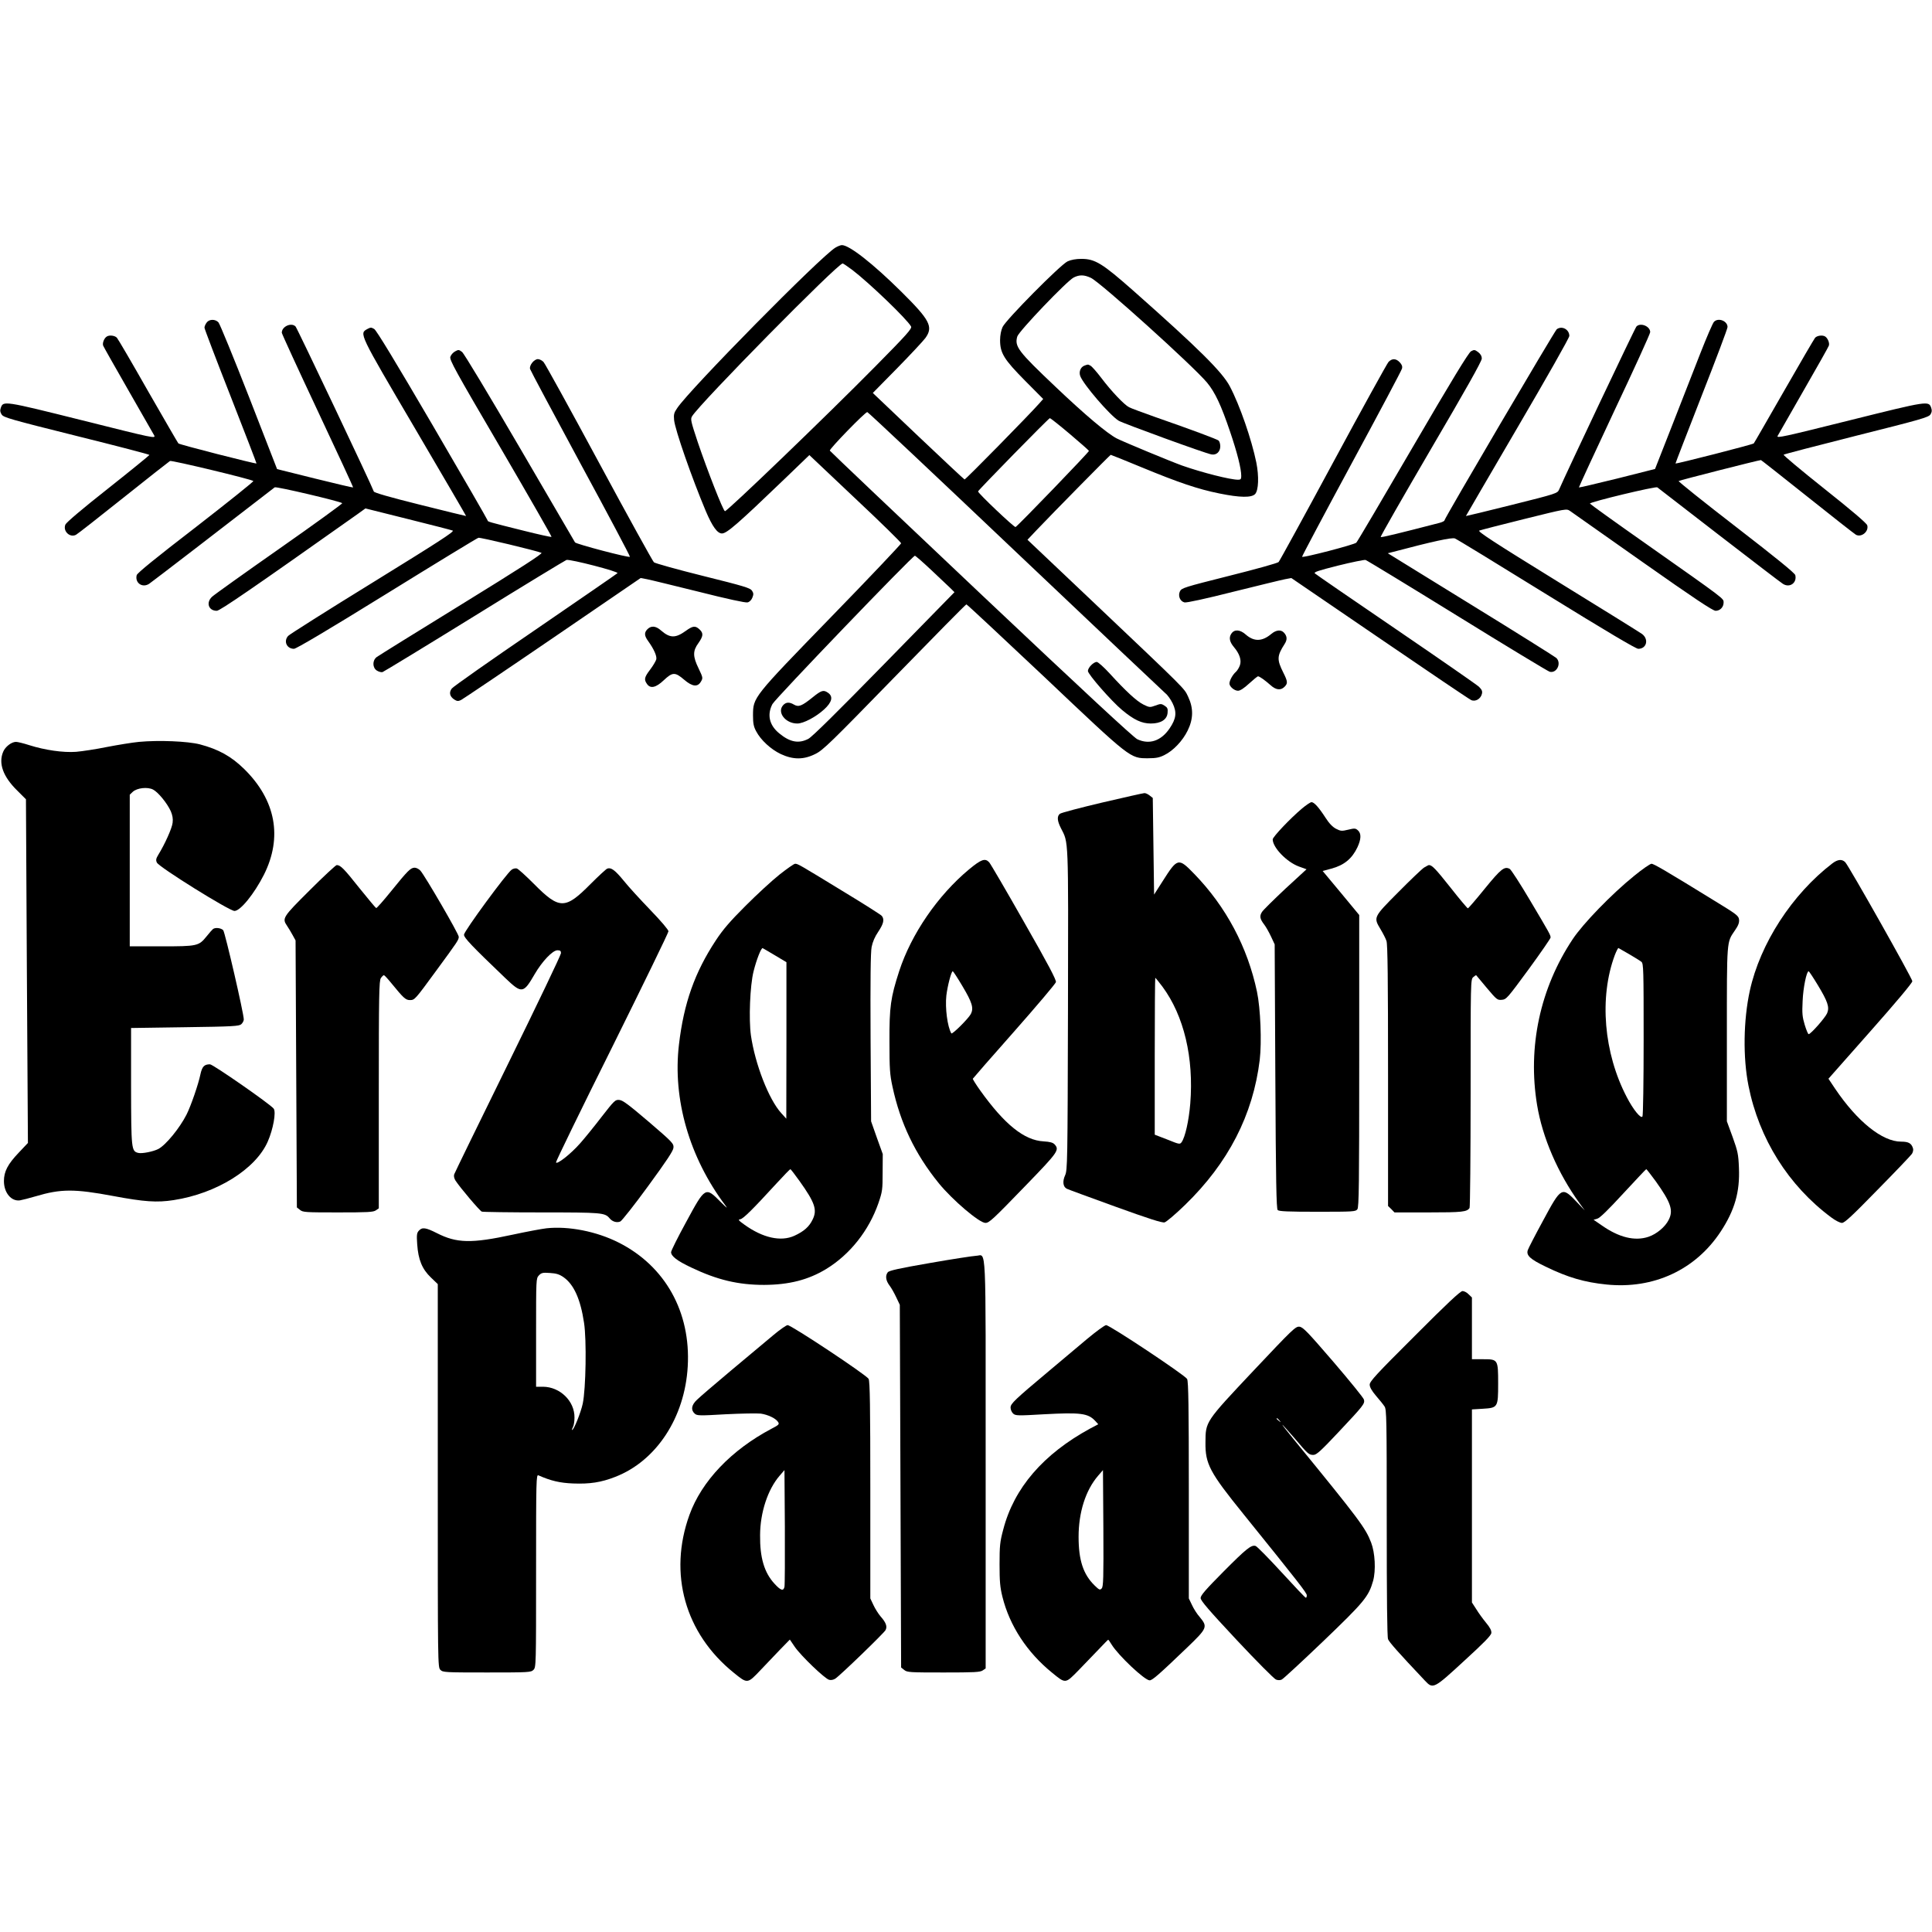<?xml version="1.0" standalone="no"?>
<!DOCTYPE svg PUBLIC "-//W3C//DTD SVG 20010904//EN"
 "http://www.w3.org/TR/2001/REC-SVG-20010904/DTD/svg10.dtd">
<svg version="1.0" xmlns="http://www.w3.org/2000/svg"
 width="1474pt" height="1474pt" viewBox="0 0 1474 1474"
 preserveAspectRatio="xMidYMid meet">
<g transform="translate(0,1474) scale(0.1,-0.1)"
fill="#000000" stroke="none">
<path d="M6374 12851 c-115 -70 -1107 -1076 -1207 -1224 -25 -36 -28 -49 -24
-92 8 -76 134 -438 242 -695 50 -117 88 -170 123 -170 37 0 121 73 478 416
l189 182 350 -331 c193 -181 350 -335 350 -342 0 -6 -238 -258 -530 -558 -604
-622 -599 -616 -600 -755 0 -61 5 -86 24 -121 35 -67 112 -138 188 -174 95
-44 175 -44 264 1 58 28 118 87 604 586 297 305 543 555 548 555 4 1 271 -249
595 -554 664 -629 653 -620 792 -620 59 0 85 5 123 24 68 33 140 109 178 187
44 89 45 171 4 258 -32 67 0 36 -733 731 l-493 467 68 72 c134 141 563 576
567 576 3 0 110 -43 238 -96 281 -116 428 -166 592 -199 157 -32 245 -33 272
-4 26 29 30 134 9 240 -36 176 -126 437 -202 581 -57 109 -236 287 -733 727
-240 212 -295 246 -400 246 -41 0 -79 -7 -105 -19 -54 -25 -471 -446 -496
-501 -11 -24 -19 -63 -19 -100 0 -99 30 -147 190 -309 l139 -140 -31 -35 c-74
-84 -562 -581 -569 -579 -5 2 -164 151 -354 331 l-346 329 185 188 c102 104
199 208 216 231 62 86 35 137 -184 354 -215 213 -396 355 -453 355 -10 0 -32
-9 -49 -19z m128 -170 c131 -100 419 -377 449 -432 8 -16 -33 -62 -273 -305
-370 -375 -1128 -1104 -1147 -1104 -13 0 -136 315 -208 528 -53 160 -56 174
-43 196 62 101 1111 1166 1149 1166 4 0 37 -22 73 -49z m1821 -61 c74 -35 780
-672 886 -799 62 -75 108 -174 176 -375 55 -162 85 -282 85 -337 0 -24 -4 -29
-24 -29 -60 0 -273 54 -427 108 -81 29 -446 180 -499 207 -73 38 -241 179
-466 393 -288 273 -314 308 -293 384 11 40 380 426 431 451 44 22 80 21 131
-3z m-576 -2087 c616 -584 1131 -1071 1145 -1083 15 -11 39 -45 54 -75 34 -70
28 -118 -23 -193 -65 -95 -154 -125 -246 -82 -28 13 -418 375 -1192 1106 -633
598 -1152 1091 -1154 1096 -4 13 271 296 286 294 6 0 515 -479 1130 -1063z
m415 896 c78 -66 144 -124 146 -129 3 -7 -539 -569 -560 -581 -9 -5 -290 261
-286 272 5 13 539 559 548 559 4 0 73 -54 152 -121z m-1055 -1040 c65 -61 131
-124 147 -139 l28 -28 -536 -548 c-354 -362 -551 -557 -579 -571 -73 -38 -140
-26 -222 42 -76 62 -94 142 -52 223 21 41 1069 1132 1087 1132 5 0 62 -50 127
-111z"/>
<path d="M8272 11950 c-29 -12 -42 -48 -30 -80 25 -65 225 -298 293 -340 33
-20 663 -250 708 -257 38 -7 67 21 67 62 0 18 -6 38 -13 44 -14 11 -204 82
-488 181 -91 32 -179 65 -195 73 -38 20 -135 122 -212 224 -35 46 -71 87 -82
93 -21 11 -18 11 -48 0z"/>
<path d="M8325 9665 c-14 -13 -25 -33 -25 -44 0 -25 179 -230 262 -299 89 -74
149 -102 218 -102 77 0 124 30 128 82 3 31 -1 40 -23 54 -25 16 -30 16 -70 1
-42 -15 -45 -15 -92 8 -52 26 -134 102 -258 238 -44 48 -88 87 -98 87 -10 0
-29 -11 -42 -25z"/>
<path d="M6199 9419 c-82 -66 -106 -75 -141 -55 -35 21 -61 20 -83 -4 -49 -54
17 -140 108 -140 47 0 142 50 205 108 60 55 70 98 30 126 -35 25 -51 20 -119
-35z"/>
<path d="M1576 12278 c-9 -12 -16 -29 -16 -38 0 -9 90 -245 200 -525 110 -280
198 -510 197 -511 -5 -5 -589 144 -596 153 -4 4 -108 184 -231 398 -122 215
-229 398 -238 408 -15 17 -58 23 -78 9 -20 -13 -34 -50 -27 -69 4 -10 90 -162
191 -338 101 -176 190 -332 198 -346 13 -26 6 -25 -548 114 -601 150 -603 150
-622 95 -7 -20 -5 -33 7 -51 14 -22 70 -38 571 -163 306 -76 556 -141 556
-145 0 -3 -141 -118 -314 -255 -198 -156 -319 -259 -327 -276 -21 -50 34 -103
81 -78 12 6 175 134 363 284 188 150 347 275 354 279 11 7 621 -139 636 -153
4 -3 -193 -161 -438 -351 -303 -233 -448 -351 -452 -367 -15 -59 43 -100 95
-66 20 13 608 465 958 736 11 8 500 -107 515 -121 4 -3 -211 -159 -478 -346
-267 -187 -498 -352 -514 -367 -49 -44 -29 -108 35 -108 24 0 270 169 1073
737 l61 44 324 -81 c177 -44 332 -84 342 -88 15 -7 -111 -88 -610 -396 -346
-213 -637 -397 -646 -408 -36 -41 -10 -98 45 -98 17 0 262 145 708 421 375
232 690 424 699 426 15 4 445 -99 481 -115 12 -5 -160 -116 -608 -392 -344
-212 -636 -393 -649 -403 -34 -26 -33 -81 1 -103 14 -9 33 -14 43 -12 9 3 325
195 702 428 376 233 693 425 702 428 29 7 401 -89 389 -101 -6 -6 -288 -200
-628 -433 -340 -232 -626 -433 -636 -447 -23 -30 -16 -61 19 -84 20 -13 30
-14 51 -4 14 7 329 219 698 471 l673 460 48 -9 c27 -5 205 -49 396 -96 213
-54 357 -85 371 -81 15 3 30 18 37 36 10 25 10 34 -3 54 -14 20 -59 34 -373
112 -197 49 -365 96 -375 104 -9 8 -198 350 -419 760 -221 410 -411 755 -423
768 -11 12 -31 22 -43 22 -29 0 -67 -47 -60 -75 3 -11 177 -337 386 -724 210
-387 379 -706 376 -709 -9 -9 -411 97 -419 110 -4 7 -194 333 -422 723 -235
402 -425 719 -440 730 -24 18 -28 18 -53 4 -15 -8 -31 -26 -36 -41 -8 -23 33
-98 384 -697 216 -370 390 -674 388 -677 -3 -3 -97 18 -209 46 -281 70 -279
70 -279 80 0 4 -189 332 -420 727 -282 482 -428 723 -445 733 -22 13 -28 13
-52 0 -63 -35 -67 -27 361 -755 216 -368 393 -671 392 -672 -1 -1 -158 38
-351 86 -237 59 -350 92 -353 101 -14 43 -585 1247 -597 1259 -32 33 -106 0
-105 -48 1 -9 124 -277 274 -596 150 -319 272 -582 270 -584 -2 -2 -133 29
-291 68 l-289 72 -214 550 c-118 302 -223 558 -233 569 -24 27 -72 26 -91 -2z"/>
<path d="M13077 12285 c-9 -8 -56 -117 -105 -242 -49 -126 -147 -375 -217
-555 l-128 -326 -289 -73 c-159 -39 -290 -70 -292 -68 -1 2 120 265 270 584
151 319 274 589 274 601 0 45 -74 75 -105 43 -11 -11 -535 -1117 -590 -1244
-13 -29 -17 -31 -361 -117 -192 -48 -349 -86 -350 -85 0 1 177 305 394 676
222 379 395 684 395 698 0 50 -57 80 -96 51 -16 -13 -857 -1443 -857 -1459 0
-4 -17 -13 -37 -18 -324 -84 -445 -113 -449 -108 -4 3 169 304 382 669 264
450 389 672 389 692 0 20 -9 35 -28 50 -26 19 -30 19 -54 6 -19 -11 -146 -219
-444 -730 -229 -393 -423 -722 -431 -730 -13 -15 -405 -117 -414 -108 -2 3
167 321 376 708 209 386 383 714 386 727 5 17 0 31 -17 49 -28 30 -59 31 -86
2 -11 -13 -202 -358 -423 -768 -221 -410 -408 -751 -415 -758 -7 -8 -176 -55
-376 -105 -345 -87 -365 -93 -377 -119 -16 -34 1 -76 35 -84 14 -4 162 28 371
81 191 47 369 91 396 96 l48 9 674 -460 c370 -253 684 -465 698 -471 32 -15
73 9 82 47 5 20 0 32 -22 54 -16 15 -301 213 -634 440 -333 227 -611 418 -618
425 -11 10 23 21 177 60 105 26 199 45 209 43 10 -3 326 -195 700 -426 375
-232 693 -424 705 -427 54 -14 92 65 51 105 -11 10 -304 194 -652 408 l-634
391 39 10 c306 81 450 112 473 103 14 -5 328 -197 698 -426 460 -284 683 -416
701 -416 64 0 82 73 29 113 -18 13 -309 194 -647 402 -485 299 -610 381 -595
387 10 4 164 44 342 88 323 80 323 80 350 62 15 -11 264 -186 555 -391 392
-276 535 -371 556 -371 34 0 61 28 61 63 0 32 17 19 -582 441 -241 169 -438
311 -438 314 0 13 502 133 514 124 6 -5 218 -169 471 -364 253 -195 472 -363
487 -372 52 -34 109 7 95 66 -4 16 -145 131 -452 368 -245 189 -442 347 -438
350 7 6 612 160 628 160 2 0 162 -126 354 -279 193 -154 360 -285 371 -291 42
-22 99 25 86 72 -3 15 -123 117 -326 278 -176 140 -316 257 -312 261 4 4 254
69 555 145 490 123 551 140 565 162 11 17 13 30 6 50 -19 55 -21 55 -623 -95
-505 -126 -559 -138 -549 -119 6 11 95 167 198 346 103 179 190 333 193 343 7
19 -8 56 -27 69 -20 14 -63 8 -78 -9 -8 -10 -115 -193 -238 -408 -123 -214
-226 -394 -230 -398 -7 -8 -592 -158 -597 -153 -1 1 88 231 197 510 110 280
200 518 200 531 0 46 -70 74 -103 40z"/>
<path d="M4940 9940 c-26 -26 -25 -50 5 -91 44 -61 68 -115 62 -140 -4 -13
-24 -48 -47 -78 -44 -58 -48 -75 -24 -109 26 -38 68 -29 128 28 67 63 86 64
156 4 63 -54 104 -58 129 -12 15 25 13 31 -19 98 -45 92 -45 134 -2 193 38 54
40 76 9 105 -32 30 -51 28 -106 -12 -78 -56 -120 -55 -188 4 -39 35 -75 38
-103 10z"/>
<path d="M9394 9905 c-20 -30 -13 -63 21 -103 42 -50 58 -98 45 -137 -6 -18
-20 -41 -31 -51 -25 -22 -49 -66 -49 -89 0 -23 37 -55 65 -55 17 0 46 19 85
55 33 30 63 55 68 55 11 0 51 -28 95 -67 42 -38 78 -42 107 -13 26 26 25 40
-9 108 -50 100 -49 127 10 219 22 34 19 61 -7 88 -23 23 -59 18 -94 -11 -70
-59 -132 -61 -196 -5 -44 39 -87 41 -110 6z"/>
<path d="M1061 9080 c-52 -5 -162 -23 -245 -39 -83 -17 -189 -33 -236 -37 -99
-7 -237 13 -357 51 -43 14 -89 25 -101 25 -34 0 -82 -37 -98 -76 -37 -88 -1
-189 107 -295 l67 -67 7 -1311 8 -1311 -69 -73 c-85 -89 -114 -145 -114 -218
0 -89 56 -156 122 -147 18 3 72 17 120 31 192 57 294 58 593 2 235 -44 333
-51 460 -31 327 50 626 236 718 447 41 93 65 225 45 251 -26 34 -463 338 -486
338 -44 0 -60 -17 -73 -77 -15 -74 -73 -242 -106 -307 -53 -104 -158 -232
-215 -262 -39 -20 -125 -37 -153 -30 -53 13 -54 27 -55 508 l0 445 411 6 c369
5 413 8 430 23 10 9 19 26 19 36 0 46 -143 664 -157 681 -16 17 -60 23 -78 9
-5 -4 -28 -29 -49 -56 -60 -74 -70 -76 -346 -76 l-240 0 0 578 0 579 23 22
c33 30 113 39 155 17 39 -20 108 -105 135 -165 13 -31 18 -57 14 -88 -4 -41
-60 -165 -109 -244 -18 -30 -20 -41 -11 -60 15 -34 553 -369 592 -369 45 0
151 131 225 277 143 286 90 569 -151 806 -99 97 -195 150 -338 188 -94 24
-313 33 -464 19z"/>
<path d="M8409 8617 c-169 -40 -314 -78 -323 -86 -23 -19 -20 -54 8 -109 59
-117 57 -46 54 -1383 -3 -1172 -4 -1226 -22 -1266 -21 -46 -16 -87 12 -102 9
-5 176 -66 369 -136 254 -92 360 -126 378 -121 13 3 84 63 156 133 330 320
519 687 570 1107 16 136 6 392 -21 520 -72 340 -236 649 -479 899 -121 125
-127 123 -242 -58 l-64 -100 -5 368 -5 369 -24 19 c-13 10 -31 19 -40 18 -9 0
-154 -33 -322 -72z m460 -1405 c164 -222 240 -542 212 -892 -11 -132 -39 -256
-66 -294 -13 -18 -18 -17 -109 20 l-96 37 0 599 c0 329 2 598 4 598 2 0 27
-31 55 -68z"/>
<path d="M9933 8571 c-87 -73 -223 -216 -223 -235 0 -62 107 -173 200 -207
l58 -21 -162 -149 c-88 -83 -169 -162 -178 -177 -20 -31 -16 -53 18 -97 13
-17 36 -58 51 -90 l28 -60 5 -1007 c4 -808 8 -1010 18 -1020 10 -10 78 -13
303 -13 276 0 291 1 305 19 12 17 14 187 14 1133 l0 1112 -139 168 -140 168
67 18 c97 26 157 76 198 162 29 62 31 106 4 130 -18 16 -25 17 -74 5 -49 -12
-58 -11 -93 7 -25 13 -52 40 -80 84 -51 79 -87 119 -107 119 -8 0 -41 -22 -73
-49z"/>
<path d="M7393 8107 c-239 -199 -441 -494 -533 -777 -65 -201 -75 -271 -74
-535 0 -211 3 -253 23 -345 60 -280 173 -515 353 -737 105 -129 310 -303 356
-303 29 0 55 24 317 295 238 246 249 262 211 304 -13 14 -35 20 -84 23 -148 8
-298 129 -484 389 -32 45 -57 85 -56 89 2 4 144 167 316 361 172 195 315 364
318 376 4 16 -60 138 -243 458 -136 240 -256 445 -266 456 -31 34 -61 23 -154
-54z m-50 -891 c74 -124 87 -167 64 -212 -20 -37 -143 -159 -149 -148 -30 52
-48 193 -38 288 9 75 38 186 49 186 3 0 37 -51 74 -114z"/>
<path d="M13980 8153 c-307 -235 -551 -611 -630 -972 -49 -225 -53 -510 -10
-725 80 -403 304 -761 631 -1004 32 -24 67 -42 82 -42 20 0 76 52 272 253 136
138 254 262 262 274 8 13 12 31 8 42 -12 39 -34 51 -91 51 -143 0 -334 153
-504 405 l-50 75 320 362 c194 219 320 369 320 382 0 21 -484 879 -512 908
-25 25 -57 22 -98 -9z m-111 -929 c76 -126 90 -168 71 -214 -14 -34 -125 -160
-141 -160 -5 0 -18 32 -30 71 -18 60 -21 87 -16 182 4 101 30 227 46 227 3 0
35 -48 70 -106z"/>
<path d="M5948 8068 c-57 -45 -173 -152 -259 -238 -120 -120 -172 -180 -228
-265 -160 -243 -244 -478 -281 -795 -49 -415 79 -860 353 -1225 22 -29 13 -23
-33 23 -119 120 -118 120 -266 -153 -63 -115 -114 -218 -114 -228 0 -31 47
-67 153 -117 199 -95 359 -133 557 -133 190 1 336 38 473 121 182 111 326 293
399 503 30 88 32 102 32 234 l1 140 -45 125 -44 125 -4 635 c-2 450 0 652 8
695 8 40 25 79 51 117 40 60 48 93 27 120 -7 9 -146 97 -308 195 -329 201
-333 203 -354 203 -8 0 -61 -37 -118 -82z m-35 -617 l87 -52 0 -597 -1 -597
-39 43 c-95 105 -199 373 -231 593 -17 123 -7 379 20 487 22 89 59 184 70 178
3 -1 45 -26 94 -55z m188 -1723 c117 -164 135 -219 99 -292 -26 -55 -67 -91
-139 -124 -103 -47 -240 -17 -381 84 -47 34 -51 39 -32 42 22 3 93 73 278 275
54 59 101 107 104 107 3 0 35 -42 71 -92z"/>
<path d="M12468 8058 c-171 -138 -390 -364 -469 -483 -249 -374 -345 -822
-272 -1265 41 -249 158 -520 324 -750 l40 -55 -58 61 c-117 123 -120 122 -260
-138 -61 -112 -113 -213 -117 -226 -13 -40 18 -69 137 -126 168 -82 295 -119
463 -136 360 -37 680 112 872 404 107 163 147 303 139 486 -4 104 -9 126 -48
235 l-44 120 0 665 c0 728 -2 698 61 791 26 37 34 59 32 82 -3 30 -16 40 -188
145 -370 228 -463 282 -480 282 -10 0 -70 -41 -132 -92z m-38 -598 c41 -24 83
-50 93 -58 16 -14 17 -55 17 -591 0 -317 -4 -582 -9 -589 -12 -20 -71 53 -120
148 -176 337 -211 761 -91 1083 12 31 25 56 28 54 4 -2 41 -24 82 -47z m202
-1732 c117 -164 136 -223 99 -295 -27 -54 -92 -108 -154 -129 -105 -35 -226
-5 -358 88 l-61 42 28 8 c20 5 83 67 199 193 94 101 172 185 175 185 3 0 35
-42 72 -92z"/>
<path d="M2363 7948 c-208 -207 -212 -214 -172 -273 11 -16 30 -48 42 -70 l22
-40 5 -1018 5 -1019 24 -19 c22 -18 42 -19 290 -19 225 0 270 2 289 16 l22 15
0 867 c0 769 2 870 16 890 8 12 19 22 23 22 4 0 31 -29 60 -65 89 -109 106
-125 138 -125 37 0 39 3 198 220 168 229 175 239 175 263 0 22 -258 466 -293
505 -11 12 -31 22 -43 22 -31 0 -53 -22 -179 -178 -59 -73 -111 -132 -115
-130 -5 2 -63 72 -130 155 -115 145 -142 173 -171 173 -7 0 -100 -86 -206
-192z"/>
<path d="M10865 8121 c-16 -10 -105 -95 -197 -188 -191 -192 -190 -191 -135
-283 18 -30 39 -70 45 -89 9 -25 12 -289 12 -1028 l0 -994 25 -24 24 -25 261
0 c257 0 292 4 312 34 4 6 8 401 8 877 0 854 0 866 20 884 11 10 21 16 23 14
2 -2 38 -46 81 -97 75 -89 80 -93 114 -90 35 3 43 13 204 232 92 126 168 236
168 243 0 19 -4 27 -158 286 -74 125 -143 232 -154 238 -40 21 -66 1 -190
-151 -67 -83 -125 -150 -129 -150 -4 0 -64 71 -133 159 -112 141 -140 171
-164 171 -4 0 -20 -9 -37 -19z"/>
<path d="M3904 8105 c-39 -27 -364 -470 -364 -496 0 -24 57 -84 316 -332 126
-120 137 -118 224 32 56 96 136 181 173 181 21 0 27 -5 27 -22 0 -13 -182
-393 -404 -845 -222 -452 -407 -831 -411 -843 -4 -13 0 -31 10 -47 36 -55 185
-231 201 -237 8 -3 213 -6 455 -6 460 0 483 -2 519 -44 21 -27 57 -37 83 -25
12 6 108 127 212 270 141 193 191 268 193 292 3 32 -5 41 -188 198 -153 130
-198 165 -225 167 -31 3 -37 -3 -136 -130 -56 -73 -130 -164 -163 -201 -72
-82 -180 -166 -184 -145 -1 8 191 403 428 878 236 476 430 874 430 885 -1 12
-56 77 -138 162 -76 79 -167 178 -202 222 -68 83 -98 105 -127 94 -10 -4 -67
-57 -128 -118 -193 -195 -237 -195 -431 1 -62 62 -120 115 -131 118 -10 3 -28
-1 -39 -9z"/>
<path d="M4170 5369 c-36 -4 -153 -26 -260 -49 -314 -68 -426 -65 -577 12 -85
43 -112 47 -138 18 -15 -17 -17 -32 -12 -103 8 -118 38 -190 104 -253 l53 -51
0 -1462 c0 -1448 0 -1461 20 -1481 19 -19 33 -20 355 -20 322 0 336 1 355 20
20 20 20 33 20 756 0 697 1 736 18 728 95 -42 164 -58 264 -62 127 -5 214 8
321 50 314 121 532 453 554 843 24 415 -172 766 -527 945 -168 85 -381 127
-550 109z m129 -373 c79 -55 130 -168 157 -349 20 -129 14 -502 -10 -616 -15
-69 -68 -201 -81 -201 -3 0 0 10 6 22 7 12 12 45 12 72 2 126 -110 235 -240
236 l-53 0 0 413 c0 408 0 413 21 436 19 20 29 23 84 19 49 -3 72 -10 104 -32z"/>
<path d="M7095 5104 c-237 -41 -313 -58 -322 -71 -20 -26 -15 -63 13 -100 14
-18 37 -59 52 -91 l27 -57 5 -1383 5 -1384 24 -19 c22 -18 42 -19 300 -19 234
0 280 2 299 16 l22 15 0 1559 c0 1744 7 1591 -73 1589 -23 -1 -181 -25 -352
-55z"/>
<path d="M10793 4547 c-291 -290 -343 -346 -343 -371 0 -19 15 -46 48 -85 27
-31 56 -67 65 -81 16 -22 17 -96 17 -887 0 -574 3 -871 10 -889 9 -23 77 -100
281 -316 62 -66 67 -64 299 150 151 138 206 194 208 213 2 18 -9 41 -40 78
-24 29 -58 76 -75 104 l-33 51 0 737 0 736 82 5 c116 7 118 10 118 192 0 185
-1 186 -116 186 l-84 0 0 235 0 236 -25 24 c-13 14 -34 25 -47 25 -16 0 -118
-95 -365 -343z"/>
<path d="M5898 4552 c-51 -43 -194 -163 -318 -266 -124 -104 -242 -205 -262
-225 -43 -40 -49 -78 -18 -106 18 -16 33 -17 236 -5 119 6 239 8 268 5 56 -8
116 -37 133 -65 10 -16 4 -22 -50 -50 -307 -162 -534 -400 -627 -658 -162
-448 -34 -904 338 -1204 106 -86 104 -86 208 24 38 40 103 108 144 151 l76 78
38 -56 c48 -69 229 -243 262 -251 14 -4 33 0 47 9 38 25 371 347 383 370 15
27 4 58 -38 105 -17 20 -41 58 -54 86 l-24 51 0 825 c0 636 -3 831 -13 850
-14 28 -589 410 -618 410 -10 0 -60 -35 -111 -78z m87 -1919 c-8 -34 -28 -28
-75 23 -79 85 -113 199 -111 373 1 171 58 346 148 451 l38 44 3 -434 c1 -239
0 -445 -3 -457z"/>
<path d="M8292 4523 c-70 -59 -197 -165 -282 -237 -271 -227 -300 -255 -300
-285 0 -16 9 -36 20 -46 18 -16 33 -17 236 -5 279 15 336 8 391 -52 l22 -24
-62 -33 c-358 -195 -581 -454 -663 -771 -25 -93 -28 -124 -28 -265 0 -132 4
-175 22 -248 55 -221 188 -424 379 -579 104 -85 100 -85 202 19 47 48 117 121
155 161 37 39 69 72 71 72 2 0 14 -17 26 -37 51 -83 252 -273 290 -273 21 0
71 44 287 251 153 147 157 157 96 231 -21 23 -48 66 -60 93 l-24 50 0 825 c0
635 -3 830 -13 849 -14 28 -590 411 -618 411 -11 0 -76 -48 -147 -107z m113
-1902 c-13 -14 -19 -11 -54 23 -87 85 -122 193 -122 371 0 186 53 354 148 465
l38 44 3 -444 c2 -384 0 -446 -13 -459z"/>
<path d="M9562 4281 c-368 -391 -364 -386 -365 -546 -2 -164 32 -228 291 -548
422 -523 482 -600 482 -618 0 -10 -3 -19 -7 -19 -5 0 -88 88 -186 195 -98 107
-187 197 -197 200 -33 11 -71 -20 -247 -197 -135 -136 -173 -180 -173 -200 0
-20 62 -92 275 -320 151 -161 286 -297 300 -302 15 -6 32 -6 44 0 11 5 153
136 315 291 315 302 348 342 382 462 22 80 15 214 -15 292 -43 112 -89 174
-590 787 -50 61 -90 112 -87 112 2 0 43 -46 92 -102 104 -123 110 -128 145
-128 23 0 57 31 195 178 188 200 198 213 190 244 -3 13 -108 142 -233 288
-199 231 -232 265 -259 268 -30 3 -51 -18 -352 -337z m199 -378 c13 -16 12
-17 -3 -4 -10 7 -18 15 -18 17 0 8 8 3 21 -13z"/>
</g>
</svg>

